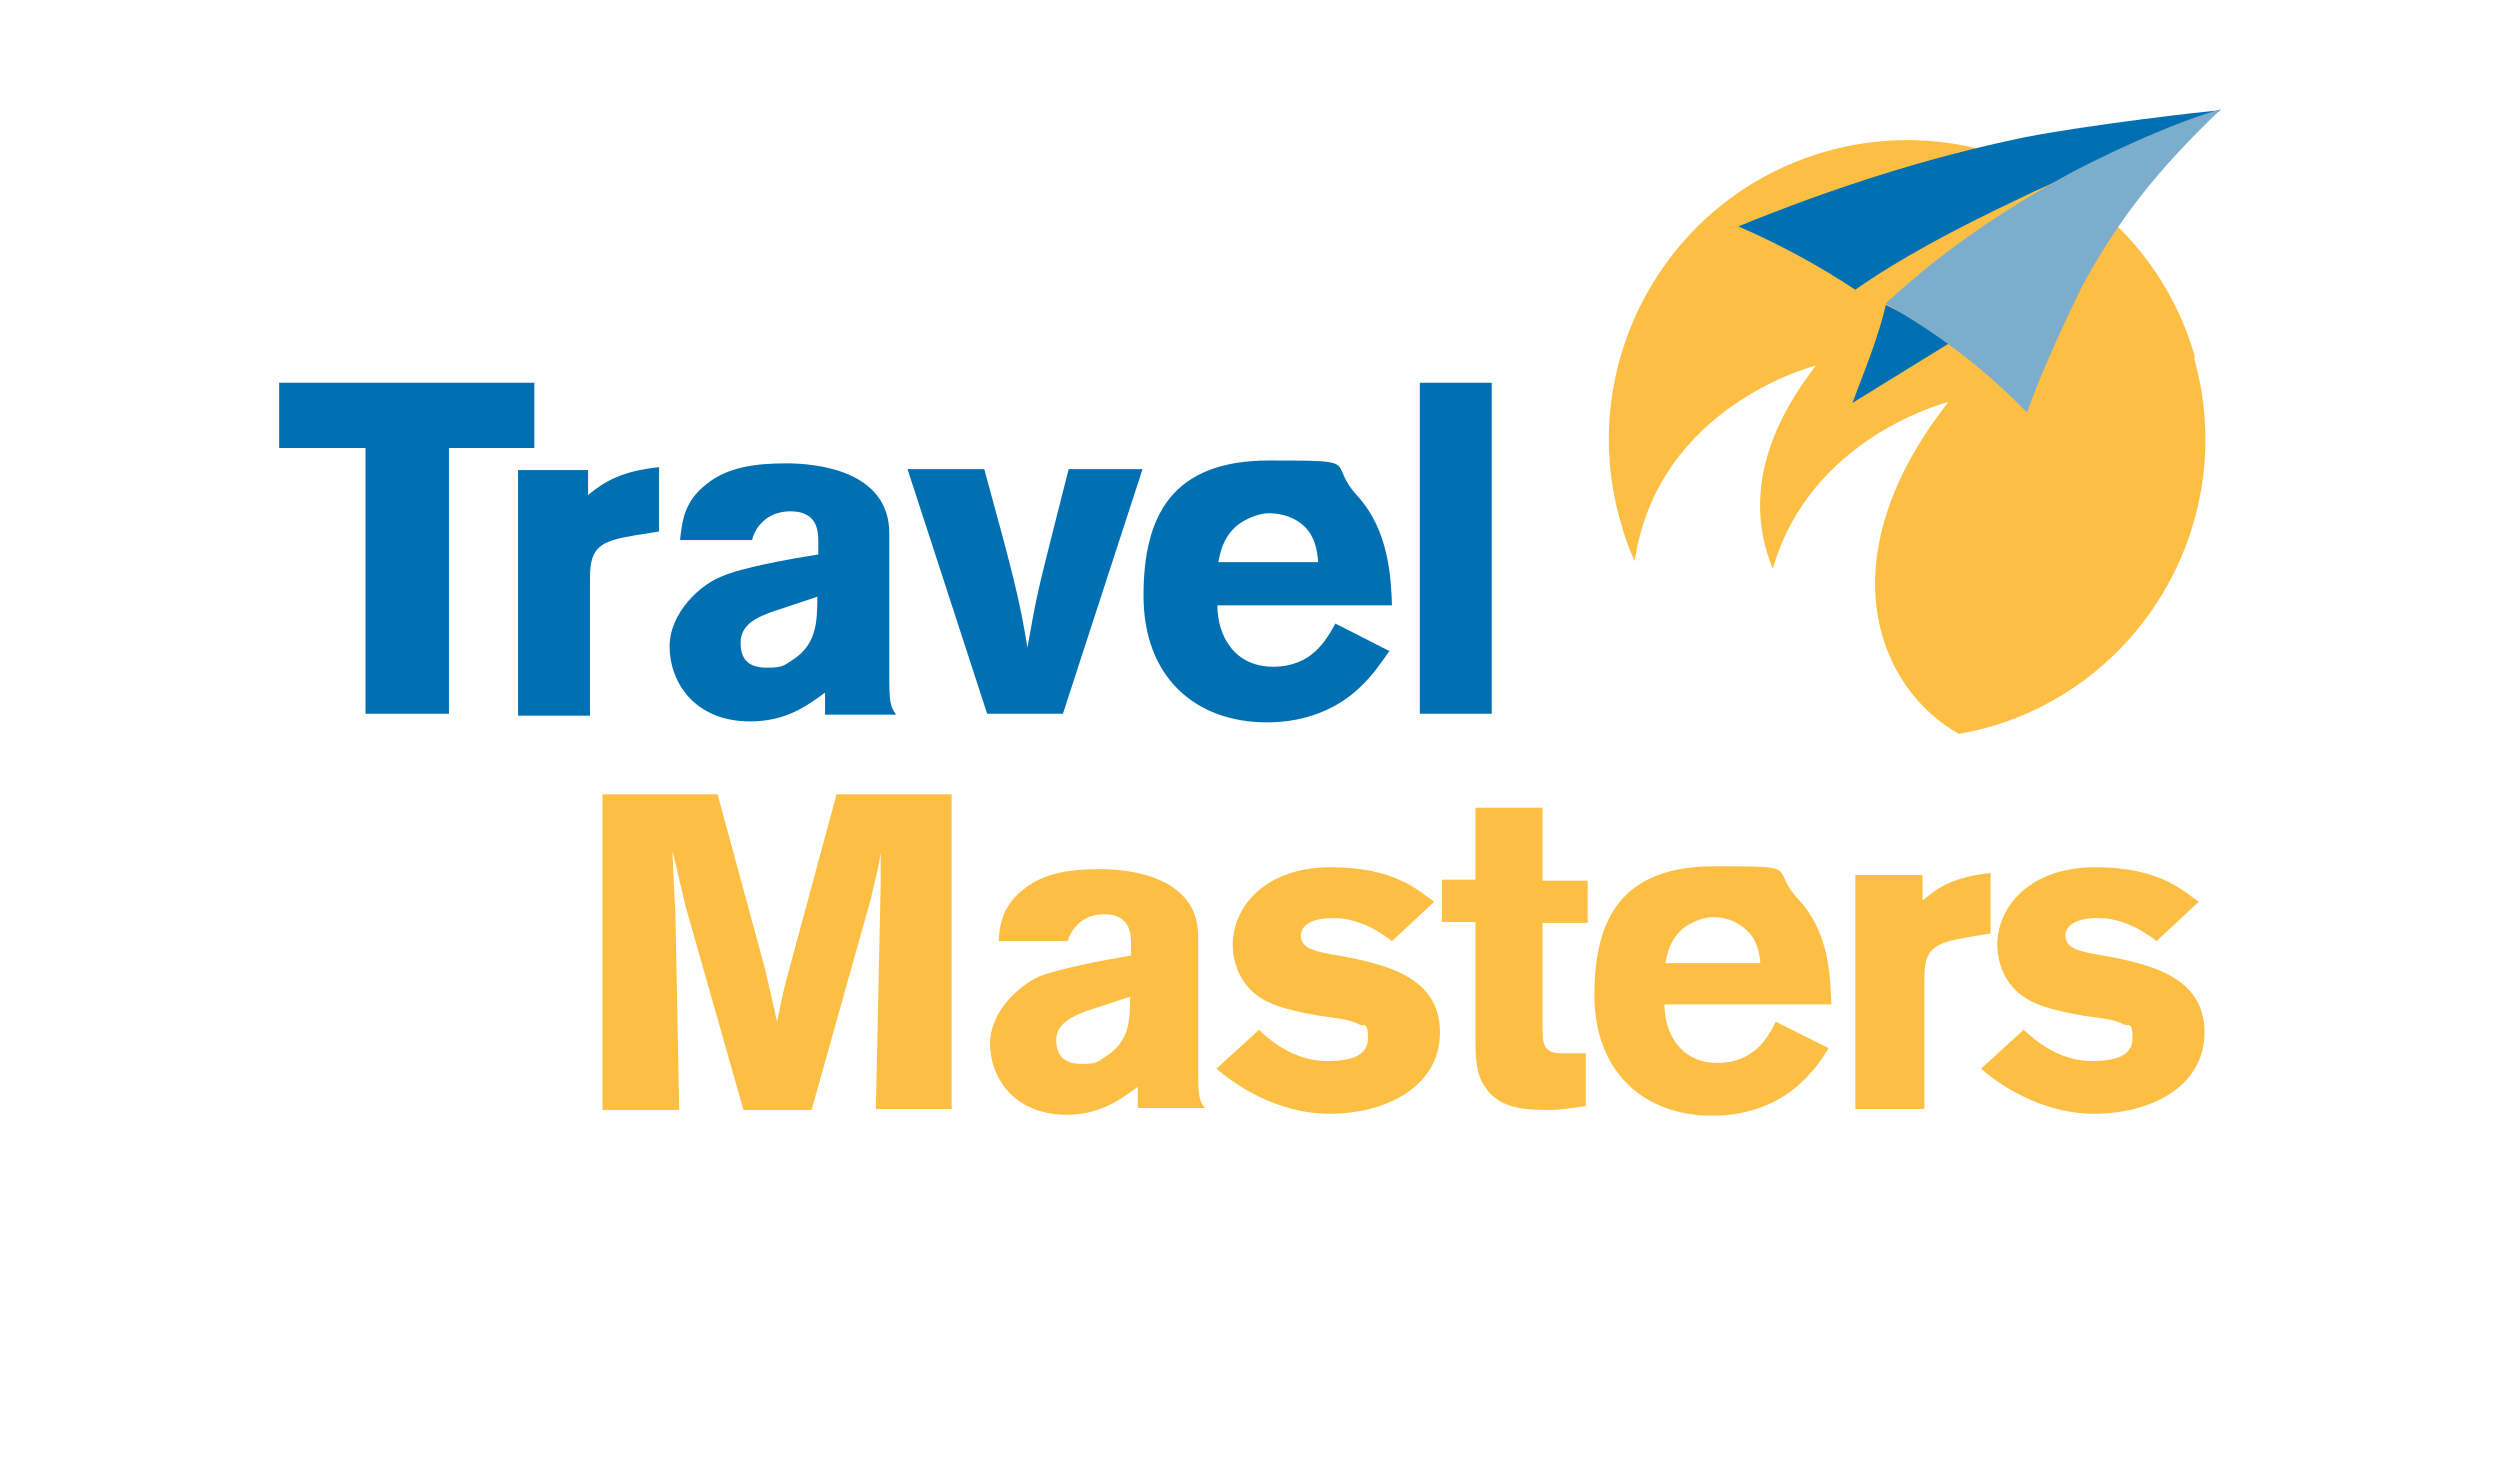 <svg xmlns="http://www.w3.org/2000/svg" xmlns:xlink="http://www.w3.org/1999/xlink" id="Layer_1" viewBox="0 0 260.6 153.5"><defs><style> .st0 { fill: none; } .st1, .st2 { fill: #0070b2; } .st1, .st3 { fill-rule: evenodd; } .st4 { fill: #fcbf43; } .st3 { fill: #7cadcd; } .st5 { clip-path: url(#clippath); } </style><clipPath id="clippath"><rect class="st0" x="29.1" y="11.5" width="202.4" height="130.5"></rect></clipPath></defs><polygon class="st2" points="29.1 39.9 55.7 39.9 55.7 46.7 46.8 46.7 46.8 74.4 38.1 74.4 38.1 46.7 29.1 46.7 29.1 39.9 29.1 39.9"></polygon><path class="st2" d="M61.3,51.6c1.7-1.4,3.5-2.5,7.4-2.9v6.7l-2.5.4c-3.6.6-4.7,1.2-4.7,4.4v14.4h-7.5v-25.6h7.3v2.7h0Z"></path><path class="st2" d="M70.9,56.2c.2-1.8.4-3.9,2.7-5.7,2.3-1.9,5.4-2.2,8.4-2.2s10.7.7,10.7,7.3v14.9c0,2.7.1,3.1.7,4h-7.4v-2.3c-1.9,1.4-4.1,3-7.8,3-5.9,0-8.4-4.2-8.4-7.8s3.3-6.5,5.4-7.3c2-.9,6.9-1.8,10.1-2.3v-1.4c0-1.2-.2-3.1-2.9-3.1s-3.8,2-4,3h-7.5ZM80.4,63.8c-1.3.5-3.2,1.2-3.2,3.2s1.1,2.6,2.8,2.6,1.8-.3,2.6-.8c2.5-1.6,2.6-3.9,2.6-6.6l-4.8,1.6h0Z"></path><path class="st2" d="M94.7,48.9h7.9c3.1,11.3,3.7,13.7,4.5,18.6,1-5.7,1.2-6.3,2.7-12.3l1.6-6.3h7.7l-8.3,25.5h-7.9l-8.3-25.5h0Z"></path><path class="st2" d="M144.8,67.9c-.9,1.3-1.8,2.6-3.1,3.8-2.2,2.1-5.5,3.6-9.6,3.6-7.6,0-12.9-4.8-12.9-13.2s3-14.1,13.1-14.1,5.9.1,9.2,3.7c3.3,3.6,3.5,8.6,3.6,11.4h-18.2c0,3.2,1.8,6.4,5.8,6.4s5.5-2.7,6.5-4.5l5.7,2.9h0ZM137.4,58.5c-.1-1.1-.3-2.5-1.4-3.6-.9-.9-2.3-1.4-3.7-1.4s-3.1.9-3.8,1.7c-1,1.1-1.3,2.3-1.5,3.4h10.4Z"></path><g class="st5"><path class="st4" d="M228.7,37.3c4.7,16.5-4.9,33.8-21.4,38.5-1,.3-2.1.5-3.1.7-8.3-4.6-14.1-18-1.1-34.6,0,0-14.4,3.6-18.3,17.4-2.3-5.6-2.1-12.7,4.5-21.2,0,0-16.5,4.1-18.9,20.4-.6-1.3-1.1-2.7-1.5-4.2-4.7-16.5,4.9-33.8,21.4-38.5,16.5-4.7,33.8,4.9,38.5,21.4"></path></g><path class="st1" d="M181.2,23.6c9.8-4,19.7-7.2,29.9-9.3,6.7-1.3,18.7-2.7,20.4-2.8,0,0-4.1,2-7.7,3.5-3.5,1.5-9.7,3.9-13.1,5.6-7.2,3.4-12.9,6.5-17.3,9.6-3.8-2.5-7.8-4.7-12.2-6.6"></path><path class="st1" d="M196.6,31.7c-.8,3.5-2.2,6.8-3.5,10.3l10.7-6.6-7.2-3.6h0Z"></path><path class="st3" d="M196.6,31.7c5.6,3.2,10.2,6.7,14.7,11.3,1.5-4.3,4.2-10,5.6-12.9,3.9-7.3,8.2-12.6,14.6-18.7-4.6,1.2-13.3,5.2-17.4,7.6-9.7,5.5-15.1,10.4-17.5,12.6"></path><path class="st4" d="M99.2,82.7v32.9h-7.9l.5-23.4v-3.3c0,0-.2,1.2-.2,1.2-.4,1.9-.5,2.1-.8,3.5l-6.2,22.1h-7.1l-6-21.1-1.4-5.9c.1,2.6.1,3.2.3,6.3l.4,20.7h-8v-32.9h12l5,18.4,1.2,5.3c.5-2.3.5-2.5.9-4.1l5.3-19.6h12Z"></path><path class="st4" d="M104.1,98.1c.1-1.7.4-3.7,2.6-5.4,2.2-1.8,5.1-2.1,8-2.1s10.2.7,10.2,7v14.1c0,2.6.1,3,.7,3.8h-7v-2.2c-1.8,1.3-3.9,2.9-7.4,2.9-5.6,0-8-4-8-7.4s3.1-6.1,5.1-7c2-.8,6.6-1.7,9.6-2.2v-1.3c0-1.1-.2-3-2.8-3s-3.6,2-3.8,2.8h-7.2ZM113.2,105.4c-1.2.5-3.1,1.2-3.1,3s1,2.5,2.7,2.5,1.7-.3,2.5-.8c2.4-1.5,2.5-3.7,2.5-6.2l-4.6,1.5h0Z"></path><path class="st4" d="M131.2,107.3c1.9,1.9,4.4,3.3,7.1,3.3s4.3-.6,4.3-2.4-.5-1.2-.9-1.4c-1.1-.6-2.7-.7-4.1-.9-1.1-.2-2.2-.4-3.3-.7-1.5-.4-3-1-4-2.1-1.1-1.1-1.8-2.8-1.8-4.6,0-4,3.4-8.1,10.2-8.1s9.2,2.5,10.8,3.6l-4.4,4.1c-2.3-1.8-4.4-2.4-6.1-2.4-2.8,0-3.4,1.1-3.4,1.8,0,1.4,1.5,1.7,3.9,2.1,4.9.9,10.6,2.2,10.6,8s-5.8,8.5-11.5,8.5-10.2-3.3-11.8-4.7l4.5-4.1h0Z"></path><path class="st4" d="M153.7,84.2h7.1v7.6h4.7v4.4h-4.7v10.9c0,1.5,0,2.7,1.9,2.7h2.6c0,0,0,5.5,0,5.5-1.5.2-2.5.4-3.8.4-2.5,0-5.2-.1-6.7-2.4-1-1.4-1-3.2-1-5.5v-11.7h-3.5v-4.4h3.5v-7.5h0Z"></path><path class="st4" d="M190.6,109.3c-.8,1.3-1.7,2.5-2.9,3.6-2.1,2-5.3,3.4-9.2,3.4-7.2,0-12.3-4.6-12.3-12.6s2.9-13.4,12.5-13.4,5.6.1,8.8,3.5c3.2,3.4,3.3,8.1,3.4,10.9h-17.4c0,3,1.7,6.1,5.5,6.1s5.3-2.6,6.1-4.3l5.4,2.7h0ZM183.5,100.4c-.1-1-.3-2.4-1.4-3.4-.9-.9-2.2-1.4-3.5-1.4s-2.9.8-3.6,1.6c-1,1.1-1.2,2.2-1.4,3.2h9.9Z"></path><path class="st4" d="M200.5,93.8c1.6-1.4,3.3-2.4,7-2.8v6.3l-2.4.4c-3.4.6-4.5,1.1-4.5,4.2v13.7h-7.2v-24.4h7v2.6h0Z"></path><path class="st4" d="M210.9,107.3c2,1.9,4.4,3.3,7.1,3.3s4.3-.6,4.3-2.4-.5-1.2-.9-1.4c-1.1-.6-2.7-.7-4.1-.9-1.1-.2-2.2-.4-3.3-.7-1.5-.4-3-1-4-2.1-1.1-1.1-1.8-2.8-1.8-4.6,0-4,3.4-8.1,10.2-8.1s9.2,2.5,10.8,3.6l-4.4,4.1c-2.3-1.8-4.4-2.4-6.1-2.4-2.8,0-3.4,1.1-3.4,1.8,0,1.4,1.5,1.7,3.9,2.1,4.9.9,10.6,2.2,10.6,8s-5.8,8.5-11.5,8.5-10.2-3.3-11.8-4.7l4.5-4.1h0Z"></path><polygon class="st2" points="155.5 74.4 148 74.4 148 39.9 155.5 39.9 155.5 74.4 155.5 74.4"></polygon></svg>